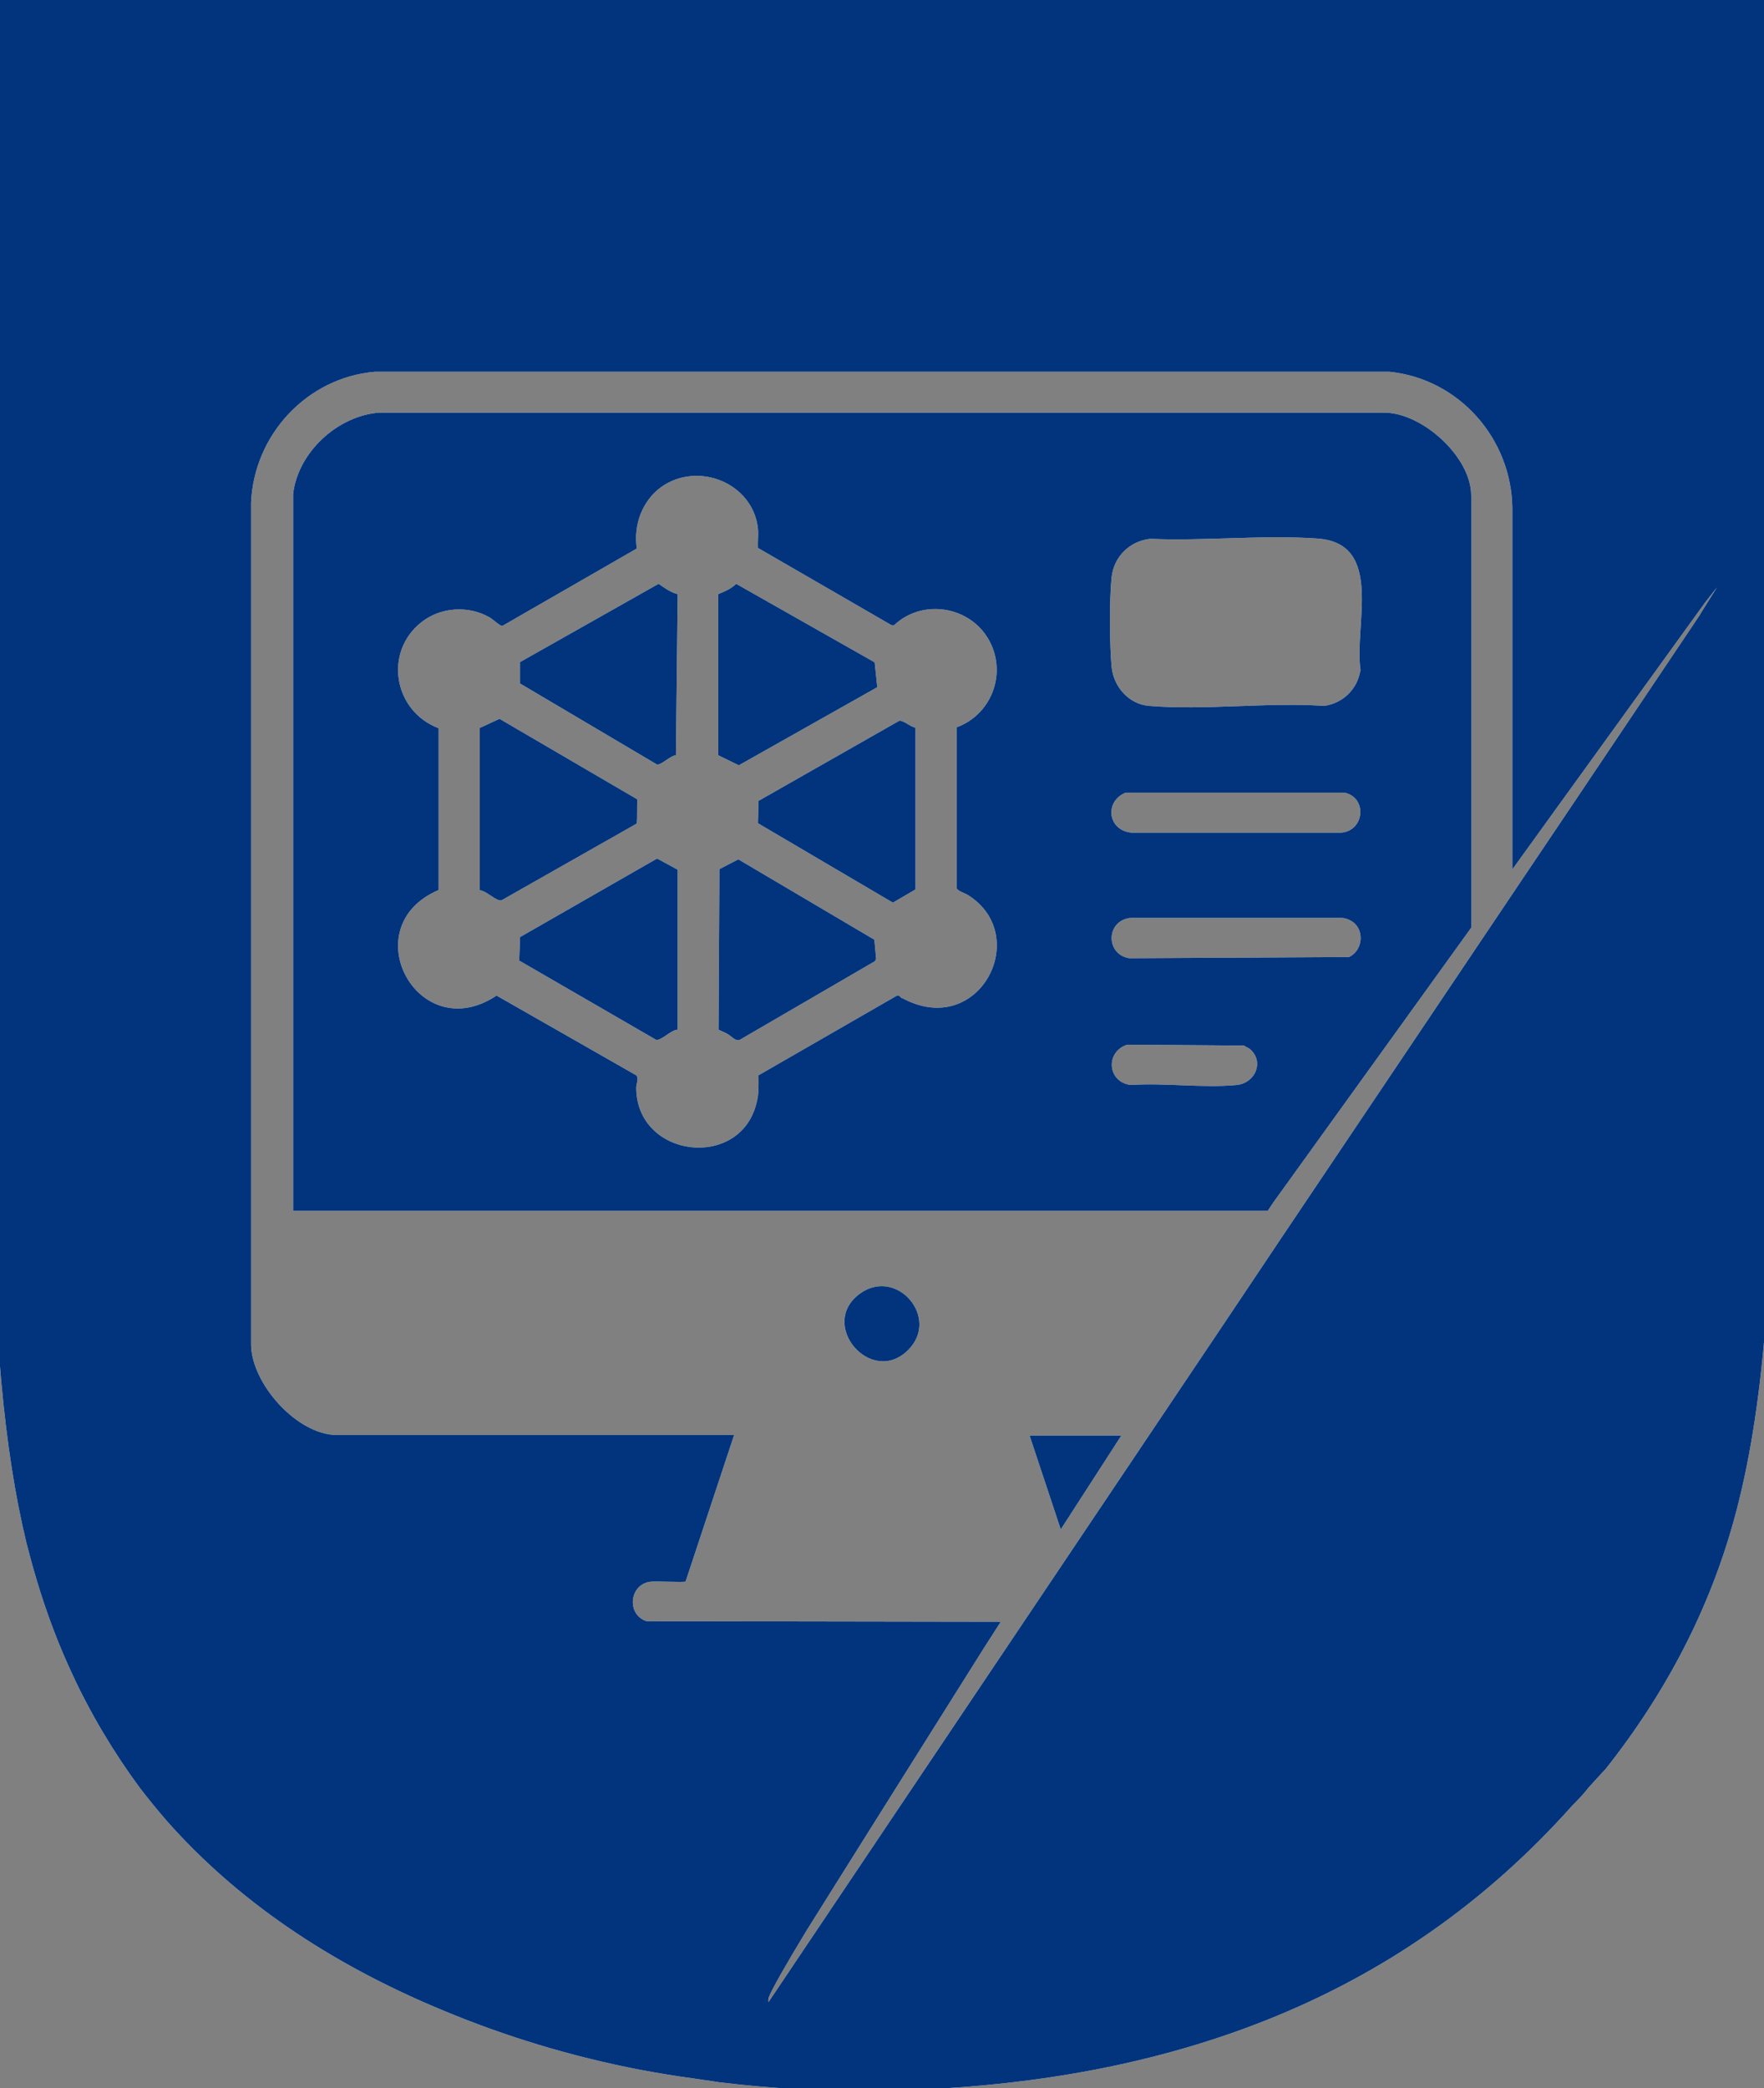 <?xml version="1.0" encoding="UTF-8"?> <svg xmlns="http://www.w3.org/2000/svg" id="Layer_1" data-name="Layer 1" viewBox="0 0 60 71"><rect x="0" y="0" width="60" height="71" fill="#808080" stroke="none"/><defs><style> .cls-1 { fill: #fff; } .cls-2 { fill: #01347c; } </style></defs><g><path class="cls-1" d="M17.69,22.51v.73s4.65,2.75,4.65,2.75c.14.04.46-.3.65-.31l.06-5.48c-.25-.06-.44-.21-.65-.35l-4.71,2.66Z"></path><path class="cls-1" d="M22.35,29.19l-4.66,2.67-.03.8,4.65,2.69c.18.05.51-.34.74-.34v-5.44s-.7-.38-.7-.38Z"></path><path class="cls-1" d="M29.84,23.37l-.09-.85-4.71-2.67c-.17.17-.39.26-.61.35v5.48s.7.34.7.34l4.7-2.65Z"></path><path class="cls-1" d="M21.68,27.18l-4.69-2.74-.67.31v5.52c.22.01.57.39.74.34l4.6-2.61c.02-.26,0-.54.02-.82Z"></path><path class="cls-1" d="M25.11,29.22l-.64.33-.03,5.46c.11.05.23.1.33.16.13.08.26.25.4.18l4.59-2.67.04-.08-.06-.65-4.64-2.74Z"></path><path class="cls-1" d="M35.02,48.81l1.06,3.19c.71-1.1,1.4-2.17,2.06-3.19h-3.12Z"></path><path class="cls-1" d="M29.24,43.99c-1.42,1.05.4,3.16,1.65,1.91,1.1-1.1-.4-2.83-1.65-1.91Z"></path><path class="cls-1" d="M50.04,16.84c0-1.3-1.66-2.81-2.96-2.81H12.89c-1.41.11-2.76,1.35-2.92,2.77v24.37h33.15c.13-.2.2-.3.2-.3l5.62-7.8,1.11-1.54v-14.7ZM30.69,33.95c-.06-.03-.1-.13-.18-.1l-4.71,2.71c0,.34.02.62-.07.95-.56,2.28-4.07,1.87-4.09-.52,0-.14.1-.33,0-.43l-4.75-2.71c-2.67,1.78-4.89-2.34-1.97-3.59v-5.5c-1.52-.57-1.89-2.58-.58-3.61.65-.51,1.59-.57,2.31-.16.11.06.37.31.44.29l4.57-2.63c-.12-.79.18-1.62.83-2.09,1.25-.89,3.12-.14,3.29,1.41.02.22-.01.44,0,.66l4.55,2.63h.08c.9-.86,2.41-.69,3.12.33.78,1.13.28,2.67-.99,3.14v5.46c.01.1.27.17.38.24,2.21,1.38.37,4.93-2.24,3.5ZM42.06,36.89c-1.13.11-2.45-.08-3.6,0-.8-.1-.87-1.13-.12-1.37l3.97.03c.07.05.17.08.23.14.46.43.15,1.14-.48,1.2ZM45.86,32.54l-7.45.04c-.81-.13-.8-1.28.04-1.37h7.18c.16,0,.37.1.47.21.32.34.2.95-.24,1.13ZM45.62,28.31h-7.14c-.81-.08-.92-1.07-.19-1.36h7.44c.79.17.68,1.3-.11,1.36ZM46.27,22.8c-.1.63-.59,1.11-1.23,1.2-1.93-.13-4.06.16-5.96,0-.69-.06-1.2-.65-1.27-1.32-.07-.73-.08-2.32,0-3.05.07-.7.62-1.24,1.32-1.31,1.85.08,3.84-.14,5.68-.01,2.29.16,1.23,2.98,1.47,4.49Z"></path><path class="cls-1" d="M-.24,0v39.97c0,5.2.38,9.37,1.14,12.49.15.59.31,1.16.49,1.72.3.94.65,1.84,1.05,2.7.64,1.39,1.42,2.69,2.31,3.9.3.39.61.77.94,1.15,2.35,2.65,5.45,4.79,9.32,6.4,2.17.91,4.42,1.59,6.75,2.04.59.11,1.18.21,1.78.29.25.04.5.07.75.11.1.02.2.03.29.04h0c1.51.18,3.05.28,4.63.28,5.21,0,9.82-.8,13.85-2.4s7.49-4.02,10.41-7.29c.2-.2.4-.41.57-.63.18-.2.37-.41.57-.62,2.09-2.64,3.54-5.47,4.37-8.48.51-1.84.86-4.02,1.06-6.51.13-1.6.2-3.33.2-5.2V0H-.24ZM57.83,20.89l-4.48,6.67-1.5,2.23-2.05,3.05-6.17,9.18-2.19,3.27-15.3,22.78s-.02-.04,0-.12c0,0,0,0,0-.02.12-.31.59-1.13,1.3-2.3l1.41-2.25,1.84-2.93,2.76-4.39c.19-.3.39-.61.59-.92l-12.05-.02c-.68-.22-.59-1.23.11-1.34.19-.03,1.18.03,1.22-.01l1.65-4.98h-13.51c-1.35,0-2.91-1.74-2.92-3.08v-28.62c.1-2.31,1.9-4.25,4.21-4.45h34.51c2.37.24,4.16,2.28,4.18,4.65v12.27s1.35-1.87,1.35-1.87l5.21-7.21.4-.51-.57.91Z"></path><path class="cls-1" d="M30.58,24.51l-4.78,2.72-.02.76,4.59,2.7.77-.45v-5.5c-.17-.02-.43-.27-.56-.23Z"></path></g><g><path class="cls-2" d="M17.69,22.51v.73s4.65,2.75,4.65,2.75c.14.04.46-.3.65-.31l.06-5.48c-.25-.06-.44-.21-.65-.35l-4.71,2.66Z"></path><path class="cls-2" d="M22.35,29.19l-4.66,2.67-.03.8,4.65,2.69c.18.05.51-.34.74-.34v-5.44s-.7-.38-.7-.38Z"></path><path class="cls-2" d="M29.84,23.37l-.09-.85-4.71-2.67c-.17.17-.39.26-.61.35v5.48s.7.34.7.34l4.7-2.65Z"></path><path class="cls-2" d="M21.68,27.18l-4.69-2.74-.67.31v5.52c.22.01.57.39.74.34l4.6-2.61c.02-.26,0-.54.02-.82Z"></path><path class="cls-2" d="M25.11,29.22l-.64.33-.03,5.46c.11.05.23.1.33.16.13.08.26.25.4.18l4.59-2.67.04-.08-.06-.65-4.64-2.74Z"></path><path class="cls-2" d="M35.02,48.81l1.06,3.19c.71-1.1,1.4-2.17,2.06-3.19h-3.12Z"></path><path class="cls-2" d="M29.24,43.99c-1.42,1.05.4,3.16,1.65,1.91,1.1-1.1-.4-2.83-1.65-1.91Z"></path><path class="cls-2" d="M50.04,16.84c0-1.3-1.66-2.81-2.96-2.81H12.89c-1.41.11-2.76,1.35-2.92,2.77v24.37h33.15c.13-.2.2-.3.2-.3l5.62-7.8,1.11-1.54v-14.7ZM30.69,33.95c-.06-.03-.1-.13-.18-.1l-4.71,2.71c0,.34.02.62-.07.95-.56,2.28-4.07,1.87-4.09-.52,0-.14.1-.33,0-.43l-4.75-2.71c-2.67,1.78-4.89-2.34-1.97-3.59v-5.5c-1.52-.57-1.89-2.58-.58-3.61.65-.51,1.59-.57,2.31-.16.11.06.37.31.44.29l4.57-2.63c-.12-.79.18-1.62.83-2.09,1.25-.89,3.12-.14,3.29,1.41.02.22-.01.44,0,.66l4.55,2.63h.08c.9-.86,2.41-.69,3.12.33.78,1.13.28,2.67-.99,3.14v5.46c.01.1.27.17.38.24,2.21,1.38.37,4.93-2.24,3.5ZM42.06,36.89c-1.13.11-2.45-.08-3.6,0-.8-.1-.87-1.13-.12-1.37l3.97.03c.07.05.17.08.23.14.46.43.15,1.14-.48,1.2ZM45.86,32.54l-7.45.04c-.81-.13-.8-1.28.04-1.37h7.18c.16,0,.37.1.47.21.32.34.2.95-.24,1.13ZM45.62,28.31h-7.14c-.81-.08-.92-1.07-.19-1.36h7.44c.79.17.68,1.3-.11,1.36ZM46.27,22.8c-.1.63-.59,1.11-1.23,1.2-1.93-.13-4.06.16-5.96,0-.69-.06-1.2-.65-1.27-1.32-.07-.73-.08-2.32,0-3.05.07-.7.62-1.24,1.32-1.31,1.85.08,3.84-.14,5.68-.01,2.29.16,1.23,2.98,1.47,4.49Z"></path><path class="cls-2" d="M-.24,0v39.97c0,5.2.38,9.37,1.14,12.49.15.59.31,1.16.49,1.72.3.94.65,1.84,1.05,2.7.64,1.39,1.42,2.69,2.31,3.9.3.39.61.77.94,1.15,2.35,2.65,5.45,4.79,9.32,6.4,2.17.91,4.42,1.59,6.75,2.04.59.11,1.18.21,1.78.29.25.04.5.07.75.11.1.02.2.03.29.04h0c1.51.18,3.05.28,4.63.28,5.21,0,9.82-.8,13.85-2.4s7.49-4.02,10.41-7.29c.2-.2.4-.41.57-.63.18-.2.37-.41.57-.62,2.09-2.64,3.54-5.47,4.37-8.48.51-1.84.86-4.02,1.06-6.51.13-1.6.2-3.33.2-5.2V0H-.24ZM57.83,20.89l-4.48,6.67-1.5,2.23-2.05,3.05-6.17,9.18-2.19,3.27-15.3,22.78s-.02-.04,0-.12c0,0,0,0,0-.02.12-.31.59-1.13,1.3-2.3l1.41-2.25,1.84-2.93,2.76-4.39c.19-.3.39-.61.59-.92l-12.05-.02c-.68-.22-.59-1.23.11-1.34.19-.03,1.18.03,1.22-.01l1.65-4.98h-13.51c-1.35,0-2.91-1.74-2.92-3.08v-28.62c.1-2.31,1.9-4.25,4.21-4.45h34.51c2.37.24,4.16,2.28,4.18,4.65v12.27s1.35-1.87,1.35-1.87l5.21-7.21.4-.51-.57.91Z"></path><path class="cls-2" d="M30.58,24.51l-4.78,2.72-.02.76,4.59,2.7.77-.45v-5.5c-.17-.02-.43-.27-.56-.23Z"></path></g></svg> 